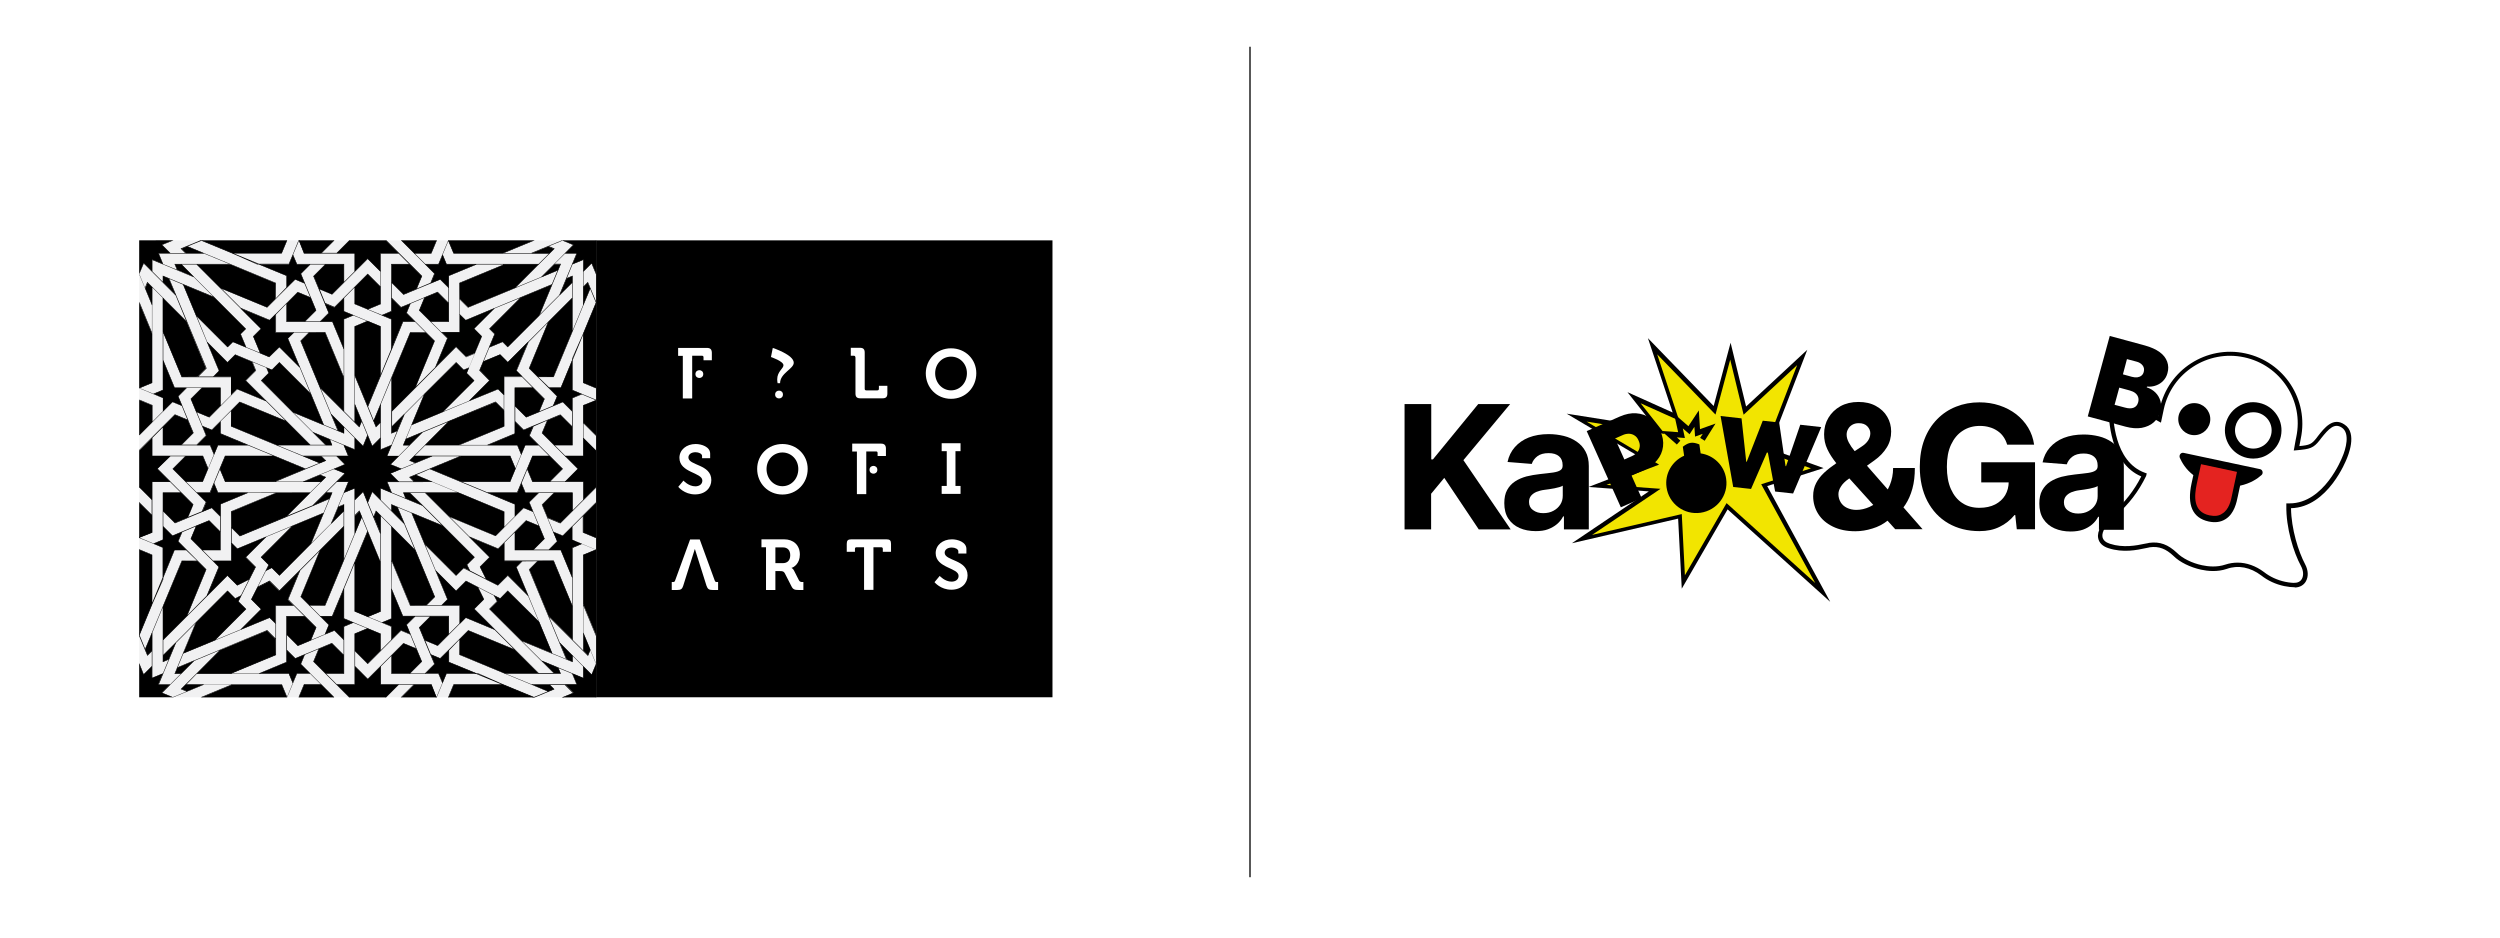 <?xml version="1.0" encoding="utf-8"?>
<!-- Generator: Adobe Illustrator 27.0.1, SVG Export Plug-In . SVG Version: 6.00 Build 0)  -->
<svg version="1.1" id="Laag_1" xmlns="http://www.w3.org/2000/svg" xmlns:xlink="http://www.w3.org/1999/xlink" x="0px" y="0px"
	 viewBox="0 0 1920 720" style="enable-background:new 0 0 1920 720;" xml:space="preserve">
<style type="text/css">
	.st0{fill:#FFFFFF;}
	.st1{fill:none;}
	.st2{fill:#F2E500;}
	.st3{fill-rule:evenodd;clip-rule:evenodd;}
	.st4{fill:#E42320;}
	.st5{fill:#F1F1F2;}
	.st6{fill:#000100;}
	.st7{fill:none;stroke:#000000;stroke-miterlimit:10;}
</style>
<rect class="st0" width="1920" height="720"/>
<g>
	<path d="M1078.7,406.6v-96.3h20.5v42.5h1.3l34.8-42.5h24.5l-35.9,43.1l36.3,53.2h-24.5l-26.5-39.6l-10.1,12.2v27.4H1078.7z"/>
	<path d="M1179.4,407.9c-4.6,0-8.8-0.8-12.4-2.4c-3.6-1.6-6.5-4-8.6-7.2c-2.1-3.2-3.1-7.2-3.1-11.9c0-4,0.7-7.4,2.2-10.1
		c1.5-2.7,3.5-4.9,6.1-6.6c2.6-1.7,5.5-2.9,8.7-3.8c3.3-0.8,6.7-1.4,10.3-1.8c4.2-0.4,7.6-0.9,10.2-1.2c2.6-0.4,4.5-1,5.6-1.8
		c1.2-0.8,1.7-1.9,1.7-3.5v-0.3c0-3-0.9-5.3-2.8-6.9c-1.9-1.6-4.5-2.4-8-2.4c-3.6,0-6.5,0.8-8.6,2.4c-2.1,1.6-3.6,3.6-4.3,5.9
		l-18.6-1.5c0.9-4.4,2.8-8.2,5.6-11.4c2.8-3.2,6.4-5.7,10.7-7.4c4.4-1.7,9.5-2.6,15.3-2.6c4,0,7.9,0.5,11.6,1.4
		c3.7,0.9,7,2.4,9.9,4.4c2.9,2,5.2,4.5,6.8,7.6c1.7,3.1,2.5,6.8,2.5,11.1v48.7h-19.1v-10h-0.6c-1.2,2.3-2.7,4.2-4.7,5.9
		c-2,1.7-4.3,3-7,4C1186.2,407.5,1183,407.9,1179.4,407.9z M1185.2,394.1c3,0,5.6-0.6,7.8-1.8c2.3-1.2,4-2.8,5.3-4.8
		c1.3-2,1.9-4.3,1.9-6.8v-7.7c-0.6,0.4-1.5,0.8-2.6,1.1c-1.1,0.3-2.3,0.6-3.7,0.9c-1.4,0.3-2.7,0.5-4.1,0.7
		c-1.4,0.2-2.6,0.4-3.7,0.5c-2.4,0.3-4.4,0.9-6.2,1.6c-1.8,0.8-3.1,1.8-4.1,3c-1,1.3-1.5,2.8-1.5,4.7c0,2.7,1,4.8,3,6.2
		C1179.6,393.4,1182.1,394.1,1185.2,394.1z"/>
	<path d="M1424.9,408c-6.7,0-12.4-1.2-17.3-3.6c-4.9-2.4-8.6-5.6-11.2-9.7c-2.6-4.1-3.9-8.7-3.9-13.7c0-3.8,0.8-7.1,2.3-10
		c1.5-2.9,3.6-5.6,6.3-8.1c2.7-2.5,5.9-4.9,9.5-7.4l18.8-12.3c2.4-1.5,4.2-3.2,5.3-4.9c1.1-1.7,1.7-3.6,1.7-5.6
		c0-1.9-0.8-3.7-2.3-5.3c-1.5-1.6-3.7-2.4-6.6-2.4c-1.9,0-3.5,0.4-4.9,1.2c-1.4,0.8-2.5,1.9-3.2,3.2c-0.8,1.3-1.2,2.8-1.2,4.4
		c0,2,0.6,4,1.7,6.1c1.1,2.1,2.6,4.3,4.5,6.6c1.9,2.3,4,4.8,6.2,7.5l45.9,52.4h-21l-38.3-42.4c-2.5-2.9-5-5.8-7.5-9s-4.6-6.4-6.3-10
		c-1.7-3.5-2.5-7.4-2.5-11.5c0-4.7,1.1-8.9,3.3-12.6c2.2-3.7,5.3-6.7,9.2-8.9c4-2.2,8.6-3.3,13.9-3.3c5.2,0,9.6,1,13.4,3.1
		c3.8,2.1,6.7,4.8,8.7,8.3c2,3.4,3,7.2,3,11.3c0,4.5-1.1,8.7-3.4,12.3c-2.3,3.7-5.4,7-9.5,9.9l-19.8,14.2c-2.7,1.9-4.7,3.9-5.9,5.9
		c-1.3,2-1.9,4-1.9,5.8c0,2.3,0.6,4.3,1.7,6.2c1.1,1.8,2.7,3.3,4.8,4.3c2.1,1,4.5,1.6,7.3,1.6c3.4,0,6.8-0.8,10.1-2.3
		c3.3-1.5,6.3-3.8,9.1-6.6c2.7-2.9,4.9-6.3,6.5-10.2c1.6-4,2.5-8.3,2.5-13.1h16.7c0,5.9-0.6,11.2-1.9,15.9s-3.1,8.8-5.4,12.3
		c-2.3,3.5-4.9,6.4-7.9,8.6c-0.9,0.6-1.9,1.2-2.7,1.7c-0.9,0.5-1.8,1.1-2.7,1.7c-3.6,2.9-7.6,5-12,6.3
		C1433.6,407.3,1429.2,408,1424.9,408z"/>
	<path d="M1520.2,407.9c-9,0-17-2-23.9-6s-12.2-9.7-16.1-17.1c-3.8-7.4-5.8-16.2-5.8-26.3c0-7.8,1.2-14.8,3.5-20.9
		c2.3-6.1,5.6-11.3,9.8-15.6c4.2-4.3,9-7.5,14.6-9.7c5.5-2.2,11.5-3.3,17.9-3.3c5.5,0,10.6,0.8,15.4,2.4c4.8,1.6,9,3.8,12.8,6.7
		c3.7,2.9,6.8,6.3,9.2,10.3c2.4,4,3.9,8.3,4.6,13.1h-20.7c-0.7-2.3-1.6-4.3-2.9-6.1c-1.2-1.8-2.8-3.3-4.6-4.5
		c-1.8-1.2-3.8-2.2-6.1-2.8c-2.3-0.7-4.7-1-7.4-1c-4.9,0-9.3,1.2-13.1,3.7c-3.8,2.4-6.8,6-9,10.7c-2.2,4.7-3.2,10.3-3.2,17
		c0,6.7,1,12.4,3.1,17.1c2.1,4.7,5,8.3,8.7,10.7c3.7,2.5,8.2,3.7,13.2,3.7c4.7,0,8.8-0.9,12.1-2.6c3.3-1.7,5.9-4.1,7.7-7.1
		c1.8-3.1,2.7-6.6,2.7-10.6l3.9,0.8h-25V355h41.3v51.5h-14l-1.2-11h-0.5c-3.2,3.9-7.1,7-11.5,9.1
		C1531.3,406.8,1526.2,407.9,1520.2,407.9z"/>
	<path d="M1590.3,408.2c-4.6,0-8.8-0.8-12.4-2.4c-3.6-1.6-6.5-4-8.6-7.2c-2.1-3.2-3.1-7.2-3.1-11.9c0-4,0.7-7.4,2.2-10.1
		s3.5-4.9,6.1-6.6s5.5-2.9,8.7-3.8c3.3-0.8,6.7-1.4,10.3-1.8c4.2-0.4,7.6-0.9,10.2-1.2c2.6-0.4,4.5-1,5.6-1.8
		c1.2-0.8,1.7-1.9,1.7-3.5v-0.3c0-3-0.9-5.3-2.8-6.9c-1.9-1.6-4.5-2.4-8-2.4c-3.6,0-6.5,0.8-8.6,2.4c-2.1,1.6-3.6,3.6-4.3,5.9
		l-18.6-1.5c0.9-4.4,2.8-8.2,5.6-11.4s6.4-5.7,10.7-7.4c4.4-1.7,9.5-2.6,15.3-2.6c4,0,7.9,0.5,11.6,1.4c3.7,0.9,7,2.4,9.9,4.4
		c2.9,2,5.2,4.5,6.8,7.6c1.7,3.1,2.5,6.8,2.5,11.1v48.7H1612v-10h-0.6c-1.2,2.3-2.7,4.2-4.7,5.9c-2,1.7-4.3,3-7,4
		C1597,407.7,1593.8,408.2,1590.3,408.2z M1596,394.4c3,0,5.6-0.6,7.8-1.8c2.3-1.2,4-2.8,5.3-4.8c1.3-2,1.9-4.3,1.9-6.8v-7.7
		c-0.6,0.4-1.5,0.8-2.6,1.1c-1.1,0.3-2.3,0.6-3.7,0.9c-1.4,0.3-2.7,0.5-4.1,0.7c-1.4,0.2-2.6,0.4-3.7,0.5c-2.4,0.3-4.4,0.9-6.2,1.6
		c-1.8,0.8-3.1,1.8-4.1,3c-1,1.3-1.5,2.8-1.5,4.7c0,2.7,1,4.8,3,6.2C1590.4,393.7,1592.9,394.4,1596,394.4z"/>
	<polygon points="1644.7,353.9 1644.7,353.9 1644.7,353.9 	"/>
	<g>
		<g>
			<path d="M1761.9,451c-1.7,0-4.2-0.2-7.7-0.9c-6.5-1.4-12.4-4.1-17.5-8.1c-8.4-6.4-17.9-8.2-26.5-5.1c-7.3,2.5-14.8,1.7-19.8,0.6
				c-8.3-1.8-16.4-5.8-21-10.4c-6-5.7-11.3-7.7-18.3-6.8c-0.2,0.1-0.8,0.2-1.3,0.3c-0.6,0.1-1.3,0.2-2,0.4c-6.5,1.4-17.2,3.7-28.5,0
				c-4.5-1.4-7.2-4.1-7.9-7.7c-1.1-5.4,3-12.2,11.6-19.7c8.9-7.8,16-16.9,21.5-27.7c-24.3-10.2-25.1-45-25-52
				c0.3-6.6,2-22.1,12.7-23.7c10.5-1.7,12.9,8.6,14.8,16.2l0.5,2.2c1.5,5.6,2.6,7,9.9,11.1l1.3-6c6.4-29.7,35.9-48.7,65.7-42.3
				c29.9,6.4,48.9,35.7,42.6,65.4c0,0-0.5,2.3-1.1,5.8c8-0.7,9.5-1.6,13.1-6.1l1.2-1.6c4.9-6.3,11.6-14.8,20.3-8.9
				c10.4,6.6,2.5,24.7,1.6,26.8c-0.1,0.2-14.2,36.8-42.6,37.5c0.2,16,5.7,33.4,10.8,43c2.5,4.7,2.7,9.5,0.6,13.2
				c-1.6,2.9-4.7,4.6-8.2,4.7C1762.4,451,1762.1,451,1761.9,451z M1718.5,432.1c6.9,0,13.9,2.5,20.2,7.2c4.7,3.7,10.2,6.2,16.2,7.5
				c3.9,0.8,6.4,0.9,7.6,0.8c2.3,0,4.3-1.1,5.3-2.9c1.5-2.7,1.3-6.4-0.7-10.1c-5.6-10.3-11.5-29.2-11.2-46.3l0-1.7l1.7,0
				c0.3,0,0.5,0,0.8,0c26.7,0,40.2-35,40.4-35.4c2.8-6.2,6.2-18.6-0.3-22.8c-5.7-3.8-10.1,1-15.8,8.1l-1.2,1.6
				c-4.8,6.1-7.4,6.8-17.7,7.7l-2.2,0.2l0.4-2.1c0.8-4.9,1.5-8.1,1.5-8.1c6-27.9-11.9-55.4-40-61.4c-28-6-55.7,11.9-61.7,39.8
				l-2.2,10.4l-2-1.1c-9.4-5.2-11.4-6.9-13.5-14.4l-0.4-2.1c-2.2-9.1-4.2-14.9-11-13.8c-8.5,1.3-9.7,16-9.9,20.5
				c-0.1,6.7,0.7,40.9,24.5,49.4l1.4,0.5l-0.5,2c-5.8,11.9-13.3,21.7-23,30.2c-7.5,6.5-11.3,12.6-10.5,16.6c0.5,2.4,2.3,4.1,5.7,5.2
				c10.4,3.4,20.6,1.3,26.7,0c0.7-0.2,1.5-0.3,2.2-0.4c0.5-0.1,0.9-0.2,1.3-0.3c8.2-1.1,14.5,1.3,21.3,7.7
				c4.2,4.2,11.6,7.9,19.3,9.5c4.6,1,11.4,1.7,17.9-0.5C1712.1,432.6,1715.3,432.1,1718.5,432.1z"/>
			<polygon class="st1" points="1648.2,360.9 1648.2,360.9 1648.2,360.9 			"/>
		</g>
		<path d="M1730.5,352.2c-1.5,0-3.1-0.2-4.6-0.5c-11.7-2.5-19.2-14-16.7-25.7c2.5-11.7,14.1-19.2,25.8-16.6
			c5.7,1.2,10.5,4.5,13.7,9.4c3.2,4.9,4.2,10.6,3,16.3c-1.2,5.7-4.6,10.5-9.5,13.6C1738.8,351,1734.7,352.2,1730.5,352.2z
			 M1730.5,316.6c-6.5,0-12.3,4.5-13.7,11c-1.6,7.5,3.2,14.9,10.8,16.6c3.7,0.8,7.4,0.1,10.6-1.9c3.1-2,5.3-5.1,6.1-8.8
			c0.8-3.6,0.1-7.4-1.9-10.5c-2-3.1-5.2-5.3-8.8-6.1l0,0C1732.5,316.7,1731.5,316.6,1730.5,316.6z"/>
		<ellipse cx="1685.2" cy="321.9" rx="12.3" ry="12.3"/>
		<path d="M1735.7,360.3l-58.7-12.5l0,0c-2-0.4-3.7,1.5-2.9,3.8c1.6,3.5,4.4,8.7,10.4,13.3l-1.4,6.4c-3.6,16.6,0.8,26.5,13.1,29.2
			c5,1.1,9.4,0.5,13-1.8c6.8-4.2,8.5-13,9.4-17.3l1.8-8.4c7.9-1.7,13.3-5.3,16.5-8.2C1738.4,363.4,1737.7,360.7,1735.7,360.3z"/>
	</g>
	<g>
		<g>
			<path class="st2" d="M1269.2,266l5.4,16.1l12.6,37.9l-17.8-8l-14.4-6.5l9.7,12.4l10.3,13.1l-44.2-7l-20-3.2l17.4,10.3l42.6,25.2
				l-27.8,10.8l-16,6.2l17.1,1.2l26.8,1.9l-38.5,25.9l-17.3,11.7l20.4-4.7l54.9-12.7l1.9,37.3l0.7,13.1l6.6-11.3l27-46.7l56.6,51
				l16.9,15.2l-10.9-19.9l-34.1-62.3l30-9.6l10.7-3.4l-10.6-3.9l-28.3-10.3l21.4-55.4l6-15.6l-12.3,11.4l-31.8,29.5l-7.5-30.9
				l-3.6-14.7l-3.9,14.7l-8.2,30.8l-35.9-37L1269.2,266L1269.2,266z"/>
			<path d="M1405.6,462.2l-78.8-71l-35.2,60.9l-2.8-53.8l-81.6,18.9l59.1-39.8l-46.3-3.4l47.3-18.3l-64.1-38l68.2,10.8l-21.5-27.3
				l34.7,15.6l-19-57.1l50.5,52.1l13-48.6l11.9,49l47-43.6l-29.2,75.8l41.7,15.1l-43.3,13.8L1405.6,462.2z M1326,386.4l68.1,61.4
				l-41.5-75.9l38.2-12.2l-36.1-13.1l25.5-66.2l-41.1,38.1l-10.3-42.3l-11.3,42.2l-44.8-46.3l16.9,50.9l-29.6-13.3l18.6,23.6
				l-60.1-9.5l55.7,33l-40.4,15.6l41.5,3l-52.6,35.4l68.9-16l2.4,47L1326,386.4z"/>
		</g>
	</g>
	<g>
		<path class="st3" d="M1306.1,348.2c9.9,1.4,18.2,9.2,19.6,19.6c1.8,12.6-7.1,24.2-19.7,26c-12.7,1.8-24.4-7-26.1-19.6
			c-1.5-10.4,4.3-20.1,13.5-24.2l-1-6.9c4.8-3.7,7.6-3.8,12.7-1.8L1306.1,348.2L1306.1,348.2z"/>
		<polygon class="st3" points="1287.8,341.4 1276.1,331 1288.8,331.9 1285.7,317.8 1296.7,327.3 1304.7,315.2 1305.6,329.6 
			1317.5,325.3 1309.2,338.5 1305.7,336.3 1307.7,333.2 1301.8,335.3 1301.3,327.8 1297.6,333.5 1292.4,329 1294,336.4 
			1287.8,335.9 1290.5,338.4 1287.8,341.4 		"/>
	</g>
	<g>
		<path d="M1603.4,319.8l16.9-61.8l26.9,7.3c4.7,1.3,8.5,3,11.4,5.1s4.8,4.6,5.8,7.4c1,2.8,1.1,5.7,0.2,8.8
			c-0.6,2.3-1.7,4.2-3.2,5.8c-1.5,1.6-3.3,2.8-5.5,3.6c-2.1,0.8-4.5,1.1-7,0.9l-0.2,0.6c2.6,0.8,4.9,2.2,6.7,4
			c1.8,1.8,3.1,4,3.8,6.5c0.7,2.5,0.7,5.2-0.1,8.1c-0.9,3.4-2.6,6.1-5.1,8.3c-2.5,2.2-5.6,3.5-9.2,4.2c-3.7,0.6-7.8,0.3-12.3-0.9
			L1603.4,319.8z M1624,310.9l7.9,2.1c2.8,0.8,5.1,0.8,6.8,0.1c1.7-0.7,2.8-2,3.4-4.1c0.4-1.4,0.4-2.8,0-4c-0.4-1.2-1.1-2.2-2.2-3.1
			c-1.1-0.9-2.5-1.5-4.2-2l-8.1-2.2L1624,310.9z M1630.4,287.5l6.9,1.9c1.5,0.4,2.8,0.5,4.1,0.4c1.3-0.2,2.3-0.6,3.2-1.3
			c0.9-0.7,1.5-1.7,1.8-2.9c0.5-1.9,0.2-3.6-0.9-5c-1.1-1.4-2.7-2.4-4.8-2.9l-7.2-1.9L1630.4,287.5z"/>
	</g>
	<g>
		<path d="M1244.8,389.6l-26.2-58.5l25.4-11.2c4.4-1.9,8.6-2.8,12.6-2.5c4,0.3,7.7,1.5,10.9,3.8c3.2,2.3,5.7,5.5,7.6,9.7
			c1.9,4.2,2.6,8.2,2.1,12.1c-0.5,3.9-2,7.4-4.7,10.6c-2.6,3.1-6.2,5.7-10.6,7.7l-15.2,6.7l-5.5-12.3l11.9-5.3
			c1.9-0.8,3.3-1.9,4.4-3.1c1-1.2,1.6-2.6,1.8-4.2c0.2-1.5-0.1-3.1-0.9-4.8c-0.7-1.7-1.7-3-3-3.8c-1.3-0.9-2.7-1.3-4.3-1.4
			c-1.6,0-3.4,0.3-5.2,1.2l-5.6,2.5l20.5,45.8L1244.8,389.6z"/>
	</g>
	<g>
		<path d="M1331.1,374l-9.7-54.5l16.1,1.8l3.6,33.3l0.4,0l12.3-31.5l12.6,1.4l4.9,33.5l0.4,0l10.9-31.8l16.1,1.8l-21.6,51l-13.8-1.5
			l-5.7-30.5l-0.4,0l-12.4,28.5L1331.1,374z"/>
	</g>
	<path class="st4" d="M1706.6,394.5c-2.5,1.8-5.7,2.1-9.7,1.3c-12.9-2.7-11.7-15-9.8-24.1l3.3-15.2l27.6,5.9l-3.8,17.8l0,0
		C1713.5,384,1711.9,391.5,1706.6,394.5z"/>
</g>
<g>
	<rect x="457.4" y="184.6" width="350.9" height="350.9"/>
	<g>
		<path class="st0" d="M656.9,274.4c0-0.8-0.4-1.2-1.2-1.2h-2.3v-6.1h7c2.6,0,3.7,1.1,3.7,3.7v27.8c0,0.8,0.4,1.2,1.2,1.2h8.5
			c0.8,0,1.2-0.4,1.2-1.2v-2.3h6.5v5.9c0,2.6-1.1,3.7-3.7,3.7h-17.1c-2.6,0-3.7-1.1-3.7-3.7V274.4z"/>
		<path class="st0" d="M730.4,267.5c11,0,19.4,8.4,19.4,19.1c0,11-8.3,19.7-19.4,19.7c-11,0-19.4-8.6-19.4-19.7
			C711.1,275.9,719.4,267.5,730.4,267.5z M730.4,299.8c6.8,0,12.2-5.7,12.2-13.2c0-7.2-5.4-12.7-12.2-12.7s-12.2,5.5-12.2,12.7
			C718.2,294.1,723.7,299.8,730.4,299.8z"/>
		<path class="st0" d="M524.9,369.1c0,0,3.9,4.4,9.1,4.4c2.9,0,5.4-1.5,5.4-4.4c0-6.4-17.6-5.9-17.6-17.5c0-6.1,5.3-10.6,12.5-10.6
			c4.4,0,11.1,2.1,11.1,7.4v3.5h-6.2v-1.7c0-1.7-2.5-2.9-5-2.9c-3.2,0-5.5,1.6-5.5,4c0,6.4,17.6,5.1,17.6,17.4c0,6-4.6,11-12.5,11
			c-8.3,0-12.9-5.8-12.9-5.8L524.9,369.1z"/>
		<path class="st0" d="M600.9,341c11,0,19.4,8.4,19.4,19.1c0,11-8.3,19.7-19.4,19.7c-11,0-19.4-8.6-19.4-19.7
			C581.5,349.4,589.9,341,600.9,341z M600.9,373.4c6.8,0,12.2-5.7,12.2-13.2c0-7.2-5.4-12.7-12.2-12.7s-12.2,5.5-12.2,12.7
			C588.7,367.7,594.2,373.4,600.9,373.4z"/>
		<path class="st0" d="M723.2,373.2h3.9v-26.7h-3.9v-6.1h14.5v6.1h-3.9v26.7h3.9v6.1h-14.5V373.2z"/>
		<path class="st0" d="M588.4,420.3h-3.6v-6.1h17.4c7.1,0,12.1,4.4,12.1,11.7c0,7-4.8,9.9-6.4,10.2v0.1c0,0,1.2,0.5,1.9,2l3.8,7.5
			c0.6,1.1,1.5,1.3,2.7,1.3h0.7v6.1h-3.8c-2.9,0-4.2-0.4-5.4-2.9l-5-9.8c-0.8-1.5-1.6-1.8-3.7-1.8h-3.6v14.5h-7.2V420.3z
			 M601.2,432.5c3.6,0,5.7-2.2,5.7-6.1c0-3.8-2.1-6-5.6-6h-5.8v12.1H601.2z"/>
		<path class="st0" d="M663.8,420.3h-6c-0.8,0-1.2,0.4-1.2,1.2v2.3h-6.3v-6.1c0-2.6,0.9-3.5,3.5-3.5h27c2.6,0,3.5,0.9,3.5,3.5v6.1
			h-6.3v-2.3c0-0.8-0.4-1.2-1.2-1.2h-6v32.7h-7.2V420.3z"/>
		<path class="st0" d="M721.7,442.3c0,0,3.9,4.4,9.1,4.4c2.9,0,5.4-1.5,5.4-4.4c0-6.4-17.6-5.9-17.6-17.5c0-6.1,5.3-10.6,12.5-10.6
			c4.4,0,11.1,2.1,11.1,7.4v3.5h-6.2v-1.7c0-1.7-2.5-2.9-5-2.9c-3.2,0-5.5,1.6-5.5,4c0,6.4,17.6,5.1,17.6,17.4c0,6-4.6,11-12.5,11
			c-8.3,0-12.9-5.8-12.9-5.8L721.7,442.3z"/>
		<g>
			<line class="st0" x1="533.6" y1="421.7" x2="524.7" y2="449.9"/>
			<line class="st0" x1="528.8" y1="437.2" x2="532.1" y2="427.5"/>
			<path class="st0" d="M550.6,447c-0.9,0-1.4-0.2-1.7-1.2l-11.5-31.5H530l-11.5,31.5c-0.3,1-0.8,1.2-1.7,1.2h-0.9v6.1h4.3
				c2.7,0,3.7-0.7,4.5-3.2l8.9-28.2h0.1l8.9,28.2c0.9,2.5,1.9,3.2,4.6,3.2h4.3V447H550.6z"/>
		</g>
		<g>
			<path class="st0" d="M593.5,267.2l-1.4,7c0,0,9.6,3.2,9.6,6.3c0,2.6-4.8,4.8-4.8,10.8c0,0.9,0.1,2,0.3,3h1.9
				c0-7.7,10.5-11,10.5-15.7C609.7,272.5,593.5,267.2,593.5,267.2z"/>
			<circle class="st0" cx="598.3" cy="303" r="3"/>
		</g>
		<g>
			<circle class="st0" cx="670.8" cy="360.8" r="3"/>
			<path class="st0" d="M676.6,340.7h-11.4h-10.7v6.1h3.6v32.7h7.2v-15.7v-6.1v-11h7.5c0.8,0,1.2,0.4,1.2,1.2v2.3h6.4v-5.9
				C680.3,341.9,679.2,340.7,676.6,340.7z"/>
		</g>
		<g>
			<circle class="st0" cx="537.1" cy="287.3" r="3"/>
			<path class="st0" d="M542.9,267.2h-11.4h-10.7v6.1h3.6V306h7.2v-15.7v-6.1v-11h7.5c0.8,0,1.2,0.4,1.2,1.2v2.3h6.4v-5.9
				C546.6,268.3,545.5,267.2,542.9,267.2z"/>
		</g>
	</g>
	<g>
		<rect id="background_1_" x="106.9" y="184.6" class="st5" width="350.9" height="350.9">
		</rect>
		<path id="path10563_1_" d="M348.5,525.7l-4.1,9.9h65.7l-23.9-9.9H348.5z"/>
		<path id="path10767_1_" d="M178.6,525.7l-23.9,9.9h65.7l-4.1-9.9H178.6z"/>
		<path id="path10565_1_" d="M457.8,422.1l-9.9,4.1v37.7l9.9,23.9V422.1z"/>
		<path id="path10743-2_1_" d="M414.2,477.9l9.9,23.9l-23.9-9.9L376,467.8l5.9-5.8l-2.5-4.7l4.6,2.4l5.9-5.9L414.2,477.9z"/>
		<path id="path10743_1_" d="M150.6,477.9l-9.9,23.9l23.9-9.9l24.2-24.2l-5.9-5.8l2.3-4.6l-4.6,2.3l-5.8-5.9L150.6,477.9z"/>
		<path id="path10765_1_" d="M106.9,422.1v65.7l9.9-23.9v-37.7L106.9,422.1z"/>
		<path id="path10739-3_1_" d="M326.1,417.8l-9.9-23.9l23.9,9.9l24.2,24.2l-5.8,5.7l2.3,4.7l-4.6-2.3l-5.9,5.9L326.1,417.8z"/>
		<path id="path9041_1_" d="M272.5,431.8l9.9-23.9l9.9,23.9v37.8l-9.9,4.1l-9.9-4.1V431.8z"/>
		<path id="path10739_1_" d="M238.7,417.8l9.9-23.9l-23.9,9.9l-24.2,24.2l5.9,5.9l-2.3,4.6l4.6-2.3l5.9,5.9L238.7,417.8z"/>
		<path id="path9053_1_" d="M354,350.2l-23.9,9.9L354,370h37.8l4.1-9.9l-4.1-9.9H354z"/>
		<path id="path9051_1_" d="M210.7,350.2l23.9,9.9l-23.9,9.9H173l-4.1-9.9l4.1-9.9H210.7z"/>
		<path id="path9043_1_" d="M272.5,288.4l9.9,23.9l9.9-23.9v-37.8l-9.9-4.1l-9.9,4.1V288.4z"/>
		<path id="path10795_1_" d="M224.7,316.5l23.9,9.9l-9.9-23.9l-24.2-24.2l-5.7,5.7l-4.2-1.7l1.7,4.2l-5.7,5.7L224.7,316.5z"/>
		<path id="path10882_1_" d="M457.8,232.4l-9.9,23.9V294l9.9,4.1V232.4z"/>
		<path id="path10866_1_" d="M414.1,242.4l9.9-23.9l-23.9,9.9L376,252.5l4,4l-4.3,10.3l10.3-4.3l4,4L414.1,242.4z"/>
		<path id="path10799_1_" d="M164.6,228.4l-23.9-9.9l9.9,23.9l24.2,24.2l4-4l10.3,4.3l-4.3-10.3l4-4L164.6,228.4z"/>
		<path id="path10817_1_" d="M106.9,232.4v65.7l9.9-4.1v-37.7L106.9,232.4z"/>
		<path id="path10884_1_" d="M344.3,184.6l4.1,9.9h37.7l23.9-9.9H344.3z"/>
		<path id="path10815_1_" d="M154.7,184.6l23.9,9.9h37.7l4.1-9.9H154.7z"/>
		<path id="path10862_1_" d="M326,302.5l-9.9,23.9l23.9-9.9l24.2-24.2l-5.7-5.7l1.7-4.2l-4.2,1.7l-5.7-5.7L326,302.5z"/>
		<path id="path9071_1_" d="M300.7,290.1l0,25.9l18.3-18.3l14.8-35.8l-6.6-6.5l-12.1-0.1L300.7,290.1z"/>
		<path id="path9075_1_" d="M219.9,323.5l18.3,18.3l-25.9,0l-34.9-14.4l0.1-12.1l6.5-6.6L219.9,323.5z"/>
		<path id="path9077_1_" d="M352.4,378.4l-25.9,0l18.3,18.3l35.8,14.9l6.5-6.5l0.1-12.1L352.4,378.4z"/>
		<path id="path9081_1_" d="M212.4,378.4l25.9,0L220,396.7l-35.8,14.9l-6.5-6.5l-0.1-12.2L212.4,378.4z"/>
		<path id="path9083_1_" d="M344.8,323.5l-18.3,18.3l25.9,0l34.9-14.4l-0.1-12.1l-6.5-6.5L344.8,323.5z"/>
		<path id="path9087_1_" d="M264.1,290.1l0,25.9l-18.3-18.3L231,261.8l6.5-6.5l12.1-0.1L264.1,290.1z"/>
		<path id="path9524_1_" d="M300.7,430.2l0-25.9l18.3,18.3l14.8,35.8l-6.5,6.5l-12.1,0.1L300.7,430.2z"/>
		<path id="path10513_1_" d="M264.1,430.1l0-25.9l-18.3,18.3L231,458.3l6.5,6.5l12.1,0.1L264.1,430.1z"/>
		<path id="path9524-7_1_" d="M439.6,465.5l0,25.9l-18.3-18.3l-14.8-35.8l6.5-6.5l12.1-0.1L439.6,465.5z"/>
		<path id="path10561_1_" d="M387.8,517.3l25.9,0L395.4,499l-35.8-14.8l-6.5,6.5l-0.1,12.1L387.8,517.3z"/>
		<path id="path10761_1_" d="M176.9,517.4l-25.9,0l18.3-18.3l35.8-14.8l6.5,6.5l0.1,12.1L176.9,517.4z"/>
		<path id="path10763_1_" d="M125.2,465.6l0,25.9l18.3-18.3l14.8-35.8l-6.5-6.5l-12.1-0.1L125.2,465.6z"/>
		<path id="path10811_1_" d="M125.1,254.7l0-25.9l18.3,18.3l14.8,35.8l-6.5,6.5l-12.1,0.1L125.1,254.7z"/>
		<path id="path10813_1_" d="M176.9,203l-25.9,0l18.3,18.3l35.8,14.8l6.5-6.5l0.1-12.1L176.9,203z"/>
		<path id="path10878_1_" d="M387.8,202.9l25.9,0l-18.3,18.3L359.6,236l-6.5-6.5l-0.1-12.1L387.8,202.9z"/>
		<path id="path10880_1_" d="M439.5,254.7l0-25.9l-18.3,18.3l-14.8,35.8l6.5,6.5l12.1,0.1L439.5,254.7z"/>
		<path id="path4635-1_1_" d="M308.2,184.6l9.9,9.9h13.1l4.1-9.9H308.2z"/>
		<path id="path8608_1_" d="M229.5,184.6l4.1,9.9h13.1l9.9-9.9H229.5z"/>
		<path id="path8610_1_" d="M282.4,210.5l-9.9,9.9v13.1l9.9,4.1l9.9-4.1v-13.1L282.4,210.5z"/>
		<path id="path8620_1_" d="M264.1,202.9h-14l-9.2,9.2l4.1,9.9l9.9,4.1l9.2-9.2V202.9z"/>
		<path id="path8626_1_" d="M300.7,202.9h14l9.2,9.2l-4.1,9.9l-9.9,4.1l-9.2-9.2L300.7,202.9z"/>
		<path id="path8762_1_" d="M282.4,509.7l-9.9-9.9v-13.1l9.9-4.1l9.9,4.1v13.1L282.4,509.7z"/>
		<path id="path8764_1_" d="M300.7,517.3v-14l9.2-9.2l9.9,4.1l4.1,9.9l-9.2,9.2H300.7z"/>
		<path id="path8766_1_" d="M264.1,517.3v-14l-9.2-9.2l-9.9,4.1l-4.1,9.9l9.2,9.2H264.1z"/>
		<path id="path8768_1_" d="M233.6,525.7l-4.1,9.9h27.1l-9.9-9.9H233.6z"/>
		<path id="path8770_1_" d="M318.1,525.7l-9.9,9.9h27.1l-4.1-9.9H318.1z"/>
		<path id="path8876_1_" d="M432,360.1l-9.9,9.9H409l-4.1-9.9l4.1-9.9h13.1L432,360.1z"/>
		<path id="path8878_1_" d="M439.6,341.8h-14l-9.2-9.2l4.1-9.9l9.9-4.1l9.2,9.2V341.8z"/>
		<path id="path8880_1_" d="M439.6,378.4h-14l-9.2,9.2l4.1,9.9l9.9,4.1l9.2-9.2V378.4z"/>
		<path id="path8882_1_" d="M457.8,386l-9.9,9.9v13.1l9.9,4.1V386z"/>
		<path id="path8884_1_" d="M457.8,307.2l-9.9,4.1v13.1l9.9,9.9V307.2z"/>
		<path id="path8922_1_" d="M132.7,360.1l9.9,9.9h13.1l4.1-9.9l-4.1-9.9h-13.1L132.7,360.1z"/>
		<path id="path8924_1_" d="M125.2,341.8h14l9.2-9.2l-4.1-9.9l-9.9-4.1l-9.2,9.2V341.8z"/>
		<path id="path8926_1_" d="M125.2,378.4h14l9.2,9.2l-4.1,9.9l-9.9,4.1l-9.2-9.2V378.4z"/>
		<path id="path8928_1_" d="M106.9,386V413l9.9-4.1v-13.1L106.9,386z"/>
		<path id="path8930_1_" d="M106.9,307.2v27.1l9.9-9.9v-13.1L106.9,307.2z"/>
		<path id="path8401_1_" d="M272.5,511.7v14h-14l9.9,9.9h28l9.9-9.9l-14,0v-14l-9.9,9.9L272.5,511.7z"/>
		<path id="path9439_1_" d="M344.7,473.3v14l-8.6,8.6l-9.9-4.1l-4.1-9.9l8.6-8.6H344.7z"/>
		<path id="path9909_1_" d="M220.1,473.3v14l8.6,8.6l9.9-4.1l4.1-9.9l-8.6-8.6H220.1z"/>
		<path id="path10251_1_" d="M395.5,422.4h14l8.6-8.6l-4.1-9.9l-9.9-4.1l-8.6,8.6V422.4z"/>
		<path id="path10106_1_" d="M169.2,422.4h-14l-8.6-8.6l4.1-9.9l9.9-4.1l8.6,8.6V422.4z"/>
		<path id="path8874_1_" d="M447.9,336.2l0,14h-14l9.9,9.9L434,370h14v14l9.9-9.9v-28L447.9,336.2z"/>
		<path id="path8920_1_" d="M116.8,336.2l-9.9,9.9v28l9.9,9.9v-14h14l-9.9-9.9l9.9-9.9h-14L116.8,336.2z"/>
		<path id="path10231_1_" d="M395.5,297.8h14l8.6,8.6l-4.1,9.9l-9.9,4.1l-8.6-8.6V297.8z"/>
		<path id="path10126_1_" d="M169.2,297.8h-14l-8.6,8.6l4.1,9.9l9.9,4.1l8.6-8.6V297.8z"/>
		<path id="path10195_1_" d="M344.7,247v-14l-8.6-8.6l-9.9,4.1l-4.1,9.9l8.6,8.6H344.7z"/>
		<path id="path10175_1_" d="M220.1,247v-14l8.6-8.6l9.9,4.1l4.1,9.9L234,247H220.1z"/>
		<path id="path8206_1_" d="M268.4,184.6l-9.9,9.9h14v14l9.9-9.9l9.9,9.9v-14l14,0l-9.9-9.9H268.4z"/>
		<path id="path8373_1_" d="M106.9,509.7v25.8h25.8l-8.4-3.5l6.4-6.4h-9.1l3.5-8.4l-8.4,3.5v-9.1l-6.4,6.4L106.9,509.7z"/>
		<path id="path8235_1_" d="M432,184.6l8.4,3.5l-6.4,6.4h9.1l-3.5,8.4l8.4-3.5v9.1l6.4-6.4l3.5,8.4v-25.9H432z"/>
		<path id="path8243_1_" d="M106.9,184.6v25.8l3.5-8.4l6.4,6.4l0-9.1l8.4,3.5l-3.5-8.4h9.1l-6.4-6.4l8.4-3.5L106.9,184.6z"/>
		<path id="path8365_1_" d="M457.8,509.7l-3.5,8.4l-6.4-6.4v9.1l-8.4-3.5l3.5,8.4H434l6.4,6.4l-8.4,3.5h25.9V509.7z"/>
		<path id="path8227_1_" d="M264.1,378.4l8.4-3.5l0,9.1l6.4-6.4l3.5,8.4l3.5-8.4l6.4,6.4v-9.1l8.4,3.5l-3.5-8.4h9.1l-6.4-6.4
			l8.4-3.5l-8.4-3.5l6.4-6.4h-9.1l3.5-8.4l-8.4,3.5v-9.1l-6.4,6.4l-3.5-8.4l-3.5,8.4l-6.4-6.4v9.1l-8.4-3.5l3.5,8.4h-9.1l6.4,6.4
			l-8.4,3.5l8.4,3.5l-6.4,6.4l9.1,0L264.1,378.4z"/>
		<path id="path10082_1_" d="M164.4,349.2l3-7.3h23.1l-21.2-8.8v-9.4l-6.6,6.6l-7.3-3l3,7.3l-7.3,7.3h10.3L164.4,349.2z"/>
		<path id="path10118_1_" d="M164.4,371.1l3,7.3h23.1l-21.2,8.8v9.4l-6.6-6.6l-7.3,3l3-7.3l-7.3-7.3h10.3L164.4,371.1z"/>
		<path id="path10132_1_" d="M143.3,297.8H134l-8.8-21.3v23.1l-7.3,3l7.3,3.1V316l7.3-7.3l7.3,3l-3-7.3L143.3,297.8z"/>
		<path id="path10134_1_" d="M143.3,422.4H134l-8.8,21.3v-23.1l-7.3-3l7.3-3.1v-10.3l7.3,7.3l7.3-3l-3,7.3L143.3,422.4z"/>
		<path id="path9686_1_" d="M271.4,478.1l-7.3-3V452l-8.8,21.2h-9.4l6.6,6.6l-3,7.3l7.3-3l7.3,7.3v-10.3L271.4,478.1z"/>
		<path id="path9684_1_" d="M293.3,478.1l7.3-3V452l8.8,21.2h9.4l-6.6,6.6l3,7.3l-7.3-3l-7.3,7.3v-10.3L293.3,478.1z"/>
		<path id="path9936_1_" d="M220.1,499.2v9.3l-21.3,8.8h23.1l3,7.3l3.1-7.3h10.3L231,510l3-7.3l-7.3,3L220.1,499.2z"/>
		<path id="path9938_1_" d="M344.7,499.2v9.3l21.3,8.8h-23.1l-3,7.3l-3.1-7.3h-10.3l7.3-7.3l-3-7.3l7.3,3L344.7,499.2z"/>
		<path id="path10151_1_" d="M293.3,242.1l7.3,3v23.1l8.8-21.2h9.4l-6.6-6.6l3-7.3l-7.3,3l-7.3-7.3v10.3L293.3,242.1z"/>
		<path id="path10187_1_" d="M271.4,242.1l-7.3,3v23.1l-8.8-21.2h-9.4l6.6-6.6l-3-7.3l7.3,3l7.3-7.3v10.3L271.4,242.1z"/>
		<path id="path10201_1_" d="M344.7,221.1v-9.3l21.3-8.8h-23.1l-3-7.3l-3.1,7.3l-10.3,0l7.3,7.3l-3,7.3l7.3-3L344.7,221.1z"/>
		<path id="path10203_1_" d="M220.1,221.1v-9.3l-21.3-8.8h23.1l3-7.3l3.1,7.3l10.3,0l-7.3,7.3l3,7.3l-7.3-3L220.1,221.1z"/>
		<path id="path10207_1_" d="M400.4,371.1l-3,7.3h-23.1l21.2,8.8v9.4l6.6-6.6l7.3,3l-3-7.3l7.3-7.3h-10.3L400.4,371.1z"/>
		<path id="path10243_1_" d="M400.4,349.2l-3-7.3h-23.1l21.2-8.8v-9.4l6.6,6.6l7.3-3l-3,7.3l7.3,7.3h-10.3L400.4,349.2z"/>
		<path id="path10257_1_" d="M421.4,422.4h9.3l8.8,21.3v-23.1l7.3-3l-7.3-3.1v-10.3l-7.3,7.3l-7.3-3l3,7.3L421.4,422.4z"/>
		<path id="path10259_1_" d="M421.4,297.8h9.3l8.8-21.3v23.1l7.3,3l-7.3,3.1V316l-7.3-7.3l-7.3,3l3-7.3L421.4,297.8z"/>
		<path id="path10325_1_" d="M272.5,310.4l0,14l3.5,3.5l1.9-4.5L272.5,310.4z"/>
		<path id="path10327_1_" d="M292.3,310.4l-5.4,12.9l1.9,4.5l3.5-3.5L292.3,310.4z"/>
		<path id="path10333_1_" d="M310.5,318l-9.9,9.9v4.9l4.5-1.9L310.5,318z"/>
		<path id="path10335_1_" d="M324.5,331.9l-12.9,5.4l-1.9,4.5l4.9,0L324.5,331.9z"/>
		<path id="path10337_1_" d="M332.1,350.2l-14,0l-3.5,3.5l4.5,1.9L332.1,350.2z"/>
		<path id="path10339_1_" d="M332.1,370l-12.9-5.4l-4.5,1.9l3.5,3.5L332.1,370z"/>
		<path id="path10341_1_" d="M324.5,388.3l-9.9-9.9h-4.9l1.9,4.5L324.5,388.3z"/>
		<path id="path10343_1_" d="M310.6,402.3l-5.4-12.9l-4.5-1.9l0,4.9L310.6,402.3z"/>
		<path id="path10345_1_" d="M292.4,409.9l0-14l-3.5-3.5L287,397L292.4,409.9z"/>
		<path id="path10347_1_" d="M272.6,409.9l5.4-12.9l-1.9-4.5l-3.5,3.5L272.6,409.9z"/>
		<path id="path10349_1_" d="M254.3,402.3l9.9-9.9v-4.9l-4.5,1.9L254.3,402.3z"/>
		<path id="path10351_1_" d="M240.3,388.3l12.9-5.4l1.9-4.5l-4.9,0L240.3,388.3z"/>
		<path id="path10353_1_" d="M232.7,370.1l14,0l3.5-3.5l-4.5-1.9L232.7,370.1z"/>
		<path id="path10355_1_" d="M232.7,350.3l12.9,5.4l4.5-1.9l-3.5-3.5L232.7,350.3z"/>
		<path id="path10357_1_" d="M240.3,332l9.9,9.9h4.9l-1.9-4.5L240.3,332z"/>
		<path id="path10359_1_" d="M254.3,318l5.4,12.9l4.5,1.9l0-4.9L254.3,318z"/>
		<path id="path10325-5_1_" d="M448,485.8l0,14l3.5,3.5l1.9-4.5L448,485.8z"/>
		<path id="path10355-5_1_" d="M408.2,525.7l12.9,5.4l4.5-1.9l-3.5-3.5L408.2,525.7z"/>
		<path id="path10357-9_1_" d="M415.8,507.4l9.9,9.9h4.9l-1.9-4.5L415.8,507.4z"/>
		<path id="path10359-1_1_" d="M429.8,493.5l5.4,12.9l4.5,1.9l0-4.9L429.8,493.5z"/>
		<path id="path10662_1_" d="M339.1,464.9l4.6-4.6l-9.2-22.3l15.8,15.8l7.6-7.6l9.1,4.7l4.7,9.5l-7.4,7.4l15.8,15.8l-22.3-9.2
			l-4.6,4.6v-14H339.1z"/>
		<path id="path10669_1_" d="M401.1,430.8l-4.5,4.7l9.2,22.2L390,441.9l-7.6,7.6l-9-4.5l-4.8-9.6l7.4-7.4l-15.7-15.7l22.3,9.2
			l4.6-4.6v14H401.1z"/>
		<path id="path10749_1_" d="M177.6,416.8l4.6,4.6l22.3-9.2l-15.8,15.8l7.5,7.5l-4.7,9.3l-9.3,4.7l-7.5-7.5L159,457.7l9.2-22.3
			l-4.6-4.6h14V416.8z"/>
		<path id="path10751_1_" d="M211.7,478.9l-4.7-4.5l-22.2,9.2l15.7-15.7l-7.5-7.5l4.7-9.3l9.3-4.7l7.5,7.5l15.7-15.7l-9.2,22.3
			l4.6,4.6h-14V478.9z"/>
		<path id="path10779_1_" d="M156.7,525.6l-14,0l-3.5,3.5l4.5,1.9L156.7,525.6z"/>
		<path id="path10785_1_" d="M116.8,485.8l-5.4,12.9l1.9,4.5l3.5-3.5L116.8,485.8z"/>
		<path id="path10787_1_" d="M135.1,493.4l-9.9,9.9v4.9l4.5-1.9L135.1,493.4z"/>
		<path id="path10789_1_" d="M149.1,507.4l-12.9,5.4l-1.9,4.5l4.9,0L149.1,507.4z"/>
		<path id="path10805_1_" d="M225.7,255.4l-4.6,4.6l9.2,22.3l-15.8-15.8l-7.9,7.6l-6.7-2.8l-5.4-12.9l5.9-5.9l-15.8-15.8l22.3,9.2
			l4.6-4.6v14H225.7z"/>
		<path id="path10807_1_" d="M163.7,289.5l4.5-4.7l-9.2-22.2l15.7,15.7l5.9-5.9l12.9,5.4l2.8,6.8l-7.7,7.7l15.7,15.7l-22.3-9.2
			l-4.6,4.6v-14H163.7z"/>
		<path id="path10821_1_" d="M116.9,234.5l0-14l-3.5-3.5l-1.9,4.5L116.9,234.5z"/>
		<path id="path10827_1_" d="M156.7,194.6l-12.9-5.4l-4.5,1.9l3.5,3.5L156.7,194.6z"/>
		<path id="path10829_1_" d="M149.1,212.8l-9.9-9.9h-4.9l1.9,4.5L149.1,212.8z"/>
		<path id="path10831_1_" d="M135.1,226.8l-5.4-12.9l-4.5-1.9l0,4.9L135.1,226.8z"/>
		<path id="path10872_1_" class="st6" d="M387.1,303.4l-4.6-4.6l-22.3,9.2l15.8-15.8l-7.6-7.9l2.8-6.7l12.9-5.4l5.9,5.9l15.8-15.8
			l-9.2,22.3l4.6,4.6h-14V303.4z"/>
		<path id="path10874_1_" class="st6" d="M353,241.4l4.7,4.5l22.2-9.2l-15.7,15.7l5.9,5.9l-5.4,12.9l-6.8,2.8l-7.7-7.7l-15.7,15.7
			l9.2-22.3l-4.6-4.6h14V241.4z"/>
		<path id="path10888_1_" d="M408,194.7l14,0l3.5-3.5l-4.5-1.9L408,194.7z"/>
		<path id="path10894_1_" d="M447.9,234.4l5.4-12.9l-1.9-4.5l-3.5,3.5L447.9,234.4z"/>
		<path id="path10896_1_" d="M429.7,226.8l9.9-9.9V212l-4.5,1.9L429.7,226.8z"/>
		<path id="path10898_1_" d="M415.7,212.9l12.9-5.4l1.9-4.5l-4.9,0L415.7,212.9z"/>
		<path id="edges_1_" d="M132.3,184.6L132.3,184.6l-8.2,3.4l6.3,6.3h-8.9l3.4,8.2l-8.2-3.4l0,8.9l-6.3-6.3l-3.4,8.2v1l9.7,23.5v20.9
			l-9.5-23.1l-0.2-0.4v1l9.7,23.5v37.5l-9.7,4v0.4l18.1,7.5v10.1l-8,8v-12.7l-9.6-4l0,0l-0.5-0.2v0.4l9.7,4v12.8l-9.7,9.7l0,0v0.5
			l0,0l9.7-9.7v0l8.7-8.7v0l7.1-7.1l7.1,2.9l2.5,6.1l1.8,4.4l-9.6-4l-9,9v0l-0.6,0.6l-17.9,17.9v0.5l9.7-9.7v13.7l13.7,0l-9.7,9.7
			l9.7,9.7l-13.7,0v13.7l-9.7-9.7l0,0v0.5l0,0l9.7,9.7l0,11.4l-9.7-9.7l0,0v0.5l0,0l9.7,9.7v12.9l-9.7,3.8v0.7l11,4.5l0,0l7.1,3
			v22.9l-8,19.4v-36.9l-10.1-4.2v0.4l0,0l9.7,4v37.6l-9.7,23.5l0,0v1l6.4,15.4l3.4-3.4v11.3l-6.2,6.2l-3.5-8.6v1l0,0l3.4,8.2
			l6.3-6.3v8.9l8.2-3.4l-3.4,8.2l8.9,0l-6.3,6.3l8.2,3.4h1l23.5-9.7h20.9l-23,9.5l-0.4,0.2h1l23.5-9.7h37.5l4,9.7h0.4l7.5-18.1h10.1
			l8,8h-12.7l-4,9.6l0,0l-0.2,0.5h0.4l4-9.7h12.8l9.7,9.7l0,0h0.5l0,0l-9.7-9.7h0l-8.7-8.7h0l-7.1-7.1l2.9-7.1l4.5-1.9l6-2.5l-4,9.6
			l9,9h0l0.6,0.6l17.9,17.9h0.5l-9.7-9.7h13.7l0-13.7l9.7,9.7l9.7-9.7l0,13.7h13.7l-9.7,9.7h0.5l9.7-9.7l11.3,0l-9.7,9.7l0,0h0.5
			l0,0l9.7-9.7h12.9l3.8,9.7h0.7l4.5-10.9l0,0l3-7.1h22.9l19.4,8h-36.9l-4.2,10.1h0.4l4-9.7h37.6l23.4,9.7h1l10.9-4.5l4.4-1.8
			l-3.4-3.4h11.3l6.2,6.2l-8.5,3.5h1l8.2-3.4l-6.3-6.3h8.9l-3.4-8.2l8.2,3.4l0-8.9l6.3,6.3l3.4-8.2v-1l-9.7-23.5v-20.9l9.5,23l0,0.1
			l0.2,0.4v-1l-9.7-23.5v-37.5l9.7-4v-0.4l-18.1-7.5v-10.1l8-8V409l9.6,4l0,0l0.5,0.2v-0.4l-9.7-4v-12.8l9.7-9.7l0,0v-0.5l0,0
			l-9.7,9.7v0l-8.7,8.7v0l-7.1,7.1l-7.1-2.9l-2.2-5.2l-2.2-5.2l9.6,4l9-9v0l0.6-0.6l17.9-17.9v-0.5l-9.7,9.7v-13.7l-13.7,0l9.7-9.7
			l-9.7-9.7l13.7,0v-13.7l9.7,9.7l0,0v-0.5l0,0l-9.7-9.7l0-11.3l9.7,9.7l0,0V334l0,0l-9.7-9.7v-12.9l9.7-3.8V307l-10.9-4.5l0,0
			l-7.1-3v-22.9l8-19.4v36.9l10.1,4.2v-0.4l0,0l-9.7-4v-37.6l9.7-23.5l0,0v-1l-6.4-15.3l-3.4,3.4v-11.3l6.2-6.2l3.5,8.5v-1l-3.4-8.2
			l-6.3,6.3v-8.9l-8.2,3.4l3.4-8.2l-8.9,0l6.3-6.3l-8.2-3.4h-1l-23.5,9.7h-20.9l23-9.5l0.1,0l0.4-0.2h-1l-23.5,9.7h-37.5l-4-9.7
			h-0.4l-7.5,18.1h-10.1l-8-8h12.7l4-9.6l0,0l0.2-0.5h-0.4l-4,9.7h-12.8l-9.7-9.7l0,0H308l0,0l9.7,9.7h0l8.7,8.7h0l7.1,7.1l-2.9,7.1
			l-6.4,2.7l-4,1.7l4-9.6l-9-9h0l-0.6-0.6l-17.9-17.9l0,0h-0.5l0,0l9.7,9.7h-13.7l0,13.7l-9.7-9.7l-9.7,9.7l0-13.7h-13.7l9.7-9.7
			l0,0h-0.5l0,0l-9.7,9.7l-11.4,0l9.7-9.7l0,0h-0.5l0,0l-9.7,9.7h-12.9l-3.8-9.7h-0.7l-4.5,11l0,0l-3,7.1h-22.9l-19.4-8h36.9
			l4.2-10.1h-0.4l0,0l-4,9.7h-37.6l-23.5-9.7l0,0h-1l-15.4,6.4l3.4,3.4h-11.3l-6.2-6.2l8.6-3.5H132.3L132.3,184.6z M229.6,184.8
			l3.8,9.9h38.9l0,13.7l-8,8v-13.7h-36.2l-3-7.1L229.6,184.8L229.6,184.8z M432,184.8l8.1,3.3L426,202.3l-0.8,0.8l-9.6,9.6l-19.4,8
			l17.6-17.6h0l0.1-0.1l8.7-8.7h0l3.4-3.4l-4.4-1.8L432,184.8L432,184.8z M154.7,184.9l23.8,9.8l0,0l19,8.4h1.3l21.1,8.7v8.9l-8,8.3
			v-11.8l-0.1,0L177,202.8l0,0l-20.3-8.4h0l-12.5-5.2L154.7,184.9L154.7,184.9z M344.3,185.1l4,9.6h73.3l-8,8H343l-3-7.2
			L344.3,185.1L344.3,185.1z M421,189.4l4.2,1.8l-3.2,3.2H409L421,189.4z M143.7,189.4l12,5h-13l-3.2-3.2L143.7,189.4z M434,194.7
			l8.7,0l-13.2,31.9l-14.8,14.8l16.1-38.8H426L434,194.7z M122,194.7h34.6l19.4,8h-42l1.8,4.4l-10.5-4.3L122,194.7z M292.4,194.7
			h13.7l8,8l0,0h-13.7v13.7v12.4v10.1l-7.1,3l-10.5-4.3l9.6-4L292.4,194.7L292.4,194.7z M339.8,196.1l2.9,7.1H365l-20.5,8.5v9
			l-6.4-6.4l-0.1,0l-6.9,2.9l2.9-7l-7-7h9.9L339.8,196.1L339.8,196.1z M224.9,196.1l2.9,7h10l-7,7l-0.1,0.1l2.9,7l-7-2.9l-6.4,6.4
			v-9.1l-20.5-8.5H222L224.9,196.1L224.9,196.1z M282.4,198.9l9.7,9.7v11.3l-9.7-9.7l-9.7,9.7l-0.3,0.3l-8.4,8.4l-7.1,7.1l-7.1-3
			l-4.3-10.5l9.6,4l9-9l8.7-8.7L282.4,198.9z M447.8,199.7v34.6l-8,19.4v-42l-4.4,1.8l4.3-10.5L447.8,199.7z M117,199.7l31.9,13.2
			l14.8,14.8l-38.7-16v4.7l-8-8L117,199.7z M192.1,200.3l5.8,2.4h-0.4L192.1,200.3z M110.4,202.4l24.5,24.5l8,19.4l-17.6-17.6v0
			l-0.1-0.1l-8.7-8.7v0l-3.4-3.4l-1.8,4.4l-4.3-10.5L110.4,202.4z M425.6,203.1h4.6l-1.8,4.3l-12.1,5L425.6,203.1z M134.5,203.1h4.5
			l9.2,9.2l-11.9-4.9L134.5,203.1z M151.5,203.1h25.4l34.7,14.4v12l-6.4,6.4l-35.6-14.8L151.5,203.1L151.5,203.1z M250.2,203.1h13.7
			v13.7l-9.1,9.1l-9.7-4l-4-9.7L250.2,203.1L250.2,203.1z M238.3,203.1h11.3l-9,9l4,9.6l4.7,11.4l3,7.2l-6.5,6.5h-11.3l8.4-8.4
			l-11.7-28.2L238.3,203.1z M300.8,203.1h13.7l9.1,9.1l-4,9.7l-9.7,4l-9.1-9.1V203.1z M366,203.1h20.9l-34.1,14.1v11.9l0,0l0,12.4
			l0,0v13.7h-13.7l-8-8h13.7v-13.8V221v-9.1L366,203.1z M387.9,203.1h25.4l-18,18l0,0l-35.7,14.8l-6.4-6.4v-12L387.9,203.1z
			 M139.6,203.1H151l18.2,18.2l0,0l15.5,15.5l0,0l15.6,15.6l-5.9,5.9l5.2,12.6l-10.5-4.3l-4.2-10.1l4-4l-24.3-24.3l0,0l-15.5-15.5
			l-0.1,0L139.6,203.1z M428.2,207.8l-0.1,0.1l-4.3,10.4l-23.8,9.9l-20.3,8.4l-22.1,9.2l-4.5-4.5V230l6.3,6.3L428.2,207.8
			L428.2,207.8z M282.4,210.8l9.7,9.7l0,12.9l-9.7,4l-9.7-4v-12.9L282.4,210.8z M439.4,212.3v4.5l-9.2,9.2l5-12L439.4,212.3z
			 M125.4,212.3l4.3,1.8l5,12.1l-9.3-9.3V212.3z M130.1,214.2l10.5,4.4l9.9,23.8l8.4,20.3l9.2,22.1l-4.4,4.4h-11.3l6.3-6.3
			L130.1,214.2z M226.7,214.7l7.1,3l0.8,1.9l3.6,8.6l-9.6-4l-8.3,8.3l-8.8,8.8l-4.4,4.4l-22.1-9.2l-14.8-14.8l35,14.5l6.3-6.3v0
			l0.3-0.3L226.7,214.7z M338,214.7l6.4,6.4v11.3l-8.3-8.3l-9.6,4l0,0l-0.4,0.2l-11,4.6l-7.1,2.9l-7.1-7.1v-11.3l9,9l16.1-6.7l4.9-2
			l0,0L338,214.7z M451.4,217.2l1.7,4.2l-5,12v-13L451.4,217.2z M113.4,217.2l3.2,3.2v13l-5-12.1L113.4,217.2z M439.4,217.3v11.4
			l-18.2,18.2l0,0l-15.5,15.5l0,0L390,278.1l-5.9-5.9l-12.6,5.2l4.3-10.5l10.1-4.2l4,4l24.3-24.3l0,0l15.5-15.5l0-0.1L439.4,217.3
			L439.4,217.3z M141.1,218.8l23.3,9.7l24.1,24l-3.9,4l4.2,10l-10-4.2l-4,3.9l-24-24L141.1,218.8L141.1,218.8z M423.7,218.8
			l-9.7,23.3l-24,24.1l-4-3.9l-10,4.2l4.2-10l-3.9-4l24-24L423.7,218.8z M272.3,220.8v12.7l9.6,4l0,0l0.4,0.2l11,4.6l0,0l7.1,3v22.9
			l-3.9,9.4l-4.1,10v-36.9L264.3,239v-10.1L272.3,220.8L272.3,220.8z M117,220.8l8,8v25.8v21.9v22.9l-7.2,3l-10.5-4.3l9.6-4V220.8z
			 M453.3,221.9l4.3,10.5l-9.8,23.8l0,0l-8.4,19v1.3l-8.7,21.1h-8.9l-8.3-8h11.8l0-0.1l14.4-34.8l0,0l8.4-20.3v0L453.3,221.9
			L453.3,221.9z M336.1,224.6l8.4,8.4v13.8h-13.7l-8.4-8.4l4-9.7L336.1,224.6z M228.7,224.6l9.7,4l4,9.7l-8.5,8.5h-13.7l0-13.8
			L228.7,224.6z M325.8,228.8l-4,9.6l21.6,21.5l-9.2,22.2l-14.2,14.2l-0.6,0.6l14.5-35.1l-6.6-6.6l-8.4-8.4l-6.5-6.5l2.9-7.1
			l0.3-0.1L325.8,228.8z M399.3,228.9l-23.6,23.6l4,4.1l-4.2,10.1l-4.7,11.4l-2.7,6.4l7.6,7.8l-15.6,15.6l-19.4,8l23.6-23.6
			l-5.8-5.8l1.7-4.1l4.7-11.4l5.2-12.6l-5.9-5.9l15.6-15.6L399.3,228.9z M300.8,229.2l7.1,7.1l7-2.9l-2.9,7l6.4,6.4h-9.1l-8.5,20.5
			V245l-7-2.9l7-2.9V229.2L300.8,229.2z M263.9,229.2v10l7,2.9l-7,2.9l0,22.3l-8.5-20.6h-9l6.4-6.4l-2.9-7l7,2.9L263.9,229.2z
			 M125.4,229.2l18,18l0,0l14.8,35.7l-6.4,6.4h-12l-14.3-34.6V229.2z M439.4,229.2v25.4L425,289.2h-12l-6.4-6.4l14.8-35.6
			L439.4,229.2L439.4,229.2z M219.9,233.4l0,13.8h35.3l8.8,21.1l0,20.9l-14.1-34h-37.9v-13.7L219.9,233.4L219.9,233.4z M185.6,237.2
			l21.5,8.9l4.4-4.4v13.7h13.7l-4.4,4.4l8.9,21.5l-15.2-15.2l-7.9,7.7l-6.5-2.7l-5.3-12.8l6-6L185.6,237.2L185.6,237.2z
			 M379.1,237.3l-15.2,15.2l6,6l-5.3,12.8l-6.7,2.8l-7.8-7.8l-15.2,15.2l8.9-21.6l-4.4-4.4h13.7v-13.7l4.4,4.4L379.1,237.3
			L379.1,237.3z M271.4,242.3l10.5,4.3l-9.6,4v37.8l0,0l0,19.4v16.1l-8-8l0-25.7l0,0l0-22l0-23L271.4,242.3L271.4,242.3z
			 M151.2,243.1l23.6,23.6l4.1-4l10.1,4.2l11.4,4.7l6.4,2.7l7.8-7.6l15.6,15.6l8,19.4l-23.6-23.6l-5.8,5.8l-28.2-11.7l-5.9,5.9
			l-15.6-15.6l0,0L151.2,243.1L151.2,243.1z M282.4,246.8l9.7,4v37.6l-9.7,23.4l-9.7-23.5v-37.6L282.4,246.8z M309.6,247.2h9.2l8,8
			h-11.8L300.5,290l0,0l-6.8,16.6l-6.7,16.2l-4.3-10.5l14.6-35.2l3.7-8.8v0L309.6,247.2z M420.7,247.9l-14.5,35l6.3,6.3h0l0.3,0.3
			l14.9,14.9l-3,7.1l-3,1.3l-7.4,3.1l4-9.6L410,298l-8.8-8.8l-4.4-4.4l9.2-22.1L420.7,247.9z M315.2,255.5h12l6.4,6.4l-14.8,35.7
			l-18,17.9v-25.4L315.2,255.5L315.2,255.5z M225.7,255.5h11.3l-6.3,6.3l14.9,35.9l0,0l2.6,6.3l11,26.5l-10.5-4.3l-9.8-23.8l0,0
			l-8.4-20.3l-0.1-0.1l-9.2-22.1L225.7,255.5z M237.6,255.5h12l14.4,34.6l0,25.4l-18-18l-14.8-35.7L237.6,255.5z M125.4,255.6
			l14.1,34.1h11.9l0,0l12.4,0l0,0h13.7v13.7l-8,8v-13.7h-35.3l-8.8-21.1V255.6L125.4,255.6z M405.3,263.4l-8.9,21.5l4.4,4.4H387V303
			l-4.4-4.4l-21.5,8.9l15.2-15.2l-7.7-7.9l2.7-6.5l12.8-5.3l6,6L405.3,263.4L405.3,263.4z M159.5,263.4l15.2,15.2l6-6l12.8,5.3
			l2.8,6.7l-7.8,7.8l15.2,15.2l-21.6-8.9l-4.4,4.4v-13.7h-13.7l4.4-4.4L159.5,263.4L159.5,263.4z M350.2,266.7l7.7,7.7l6.6-2.7
			l-4.3,10.5h0l-4.1,1.7l-5.8-5.8l-24.2,24.2l0,0l-15.5,15.5l0,0l-9.5,9.5v-11.3l18.2-18.2l0,0l1.4-1.4L350.2,266.7z M442.1,269.8
			l-2.4,5.8v-0.4L442.1,269.8z M439.4,277.5v22.3l7,2.9l-7,2.9v10l-7-7l-0.1-0.1l-7,2.9l2.9-7l-6.4-6.4h9.1L439.4,277.5L439.4,277.5
			z M125.4,277.5l8.5,20.5h9l-6.4,6.4l2.9,7l-7-2.9l-7,7v-9.9l-7.1-2.9l7.1-2.9V277.5L125.4,277.5z M194,278.1l10.5,4.3l1.7,4.1
			l-5.8,5.8l24.2,24.2l0,0l15.5,15.5l0,0l9.6,9.6h-11.3l-18.2-18.2l0,0l-14.2-14.2L189,292.3l7.7-7.7L194,278.1L194,278.1z
			 M214.6,278.6l23.9,23.9l9.7,23.5l-23.4-9.7l-24-24l5.7-5.7l-1.7-4l4,1.7L214.6,278.6L214.6,278.6z M350.2,278.6l5.7,5.7l4-1.7
			l-1.7,4l5.7,5.7L340,316.3l-23.5,9.7l9.7-23.4L350.2,278.6L350.2,278.6z M272.7,289.4l9.5,23l0,0l4.7,11.4l0,0l1.8,4.4l3.4-3.4
			l0,11.3l-6.2,6.2l-6.6-16l-1.5-3.5l0,0l-5.2-12.5l0-2.6V289.4L272.7,289.4z M387.3,289.6h13.7l8,8l-13.8,0v13.7v12.4v9.2
			l-21.1,8.8l-20.9,0l34-14.1v-11.8v-12.4V289.6z M300.5,291v24.9l0,0v0.1l0,12.3l0,0v4.7l4.4-1.8l-2,4.9l-2.3,5.6l-8.1,3.3l0-34.6
			l1.1-2.7L300.5,291z M395.7,298l13.8,0l8.4,8.4l-4,9.7l-9.7,4l-8.5-8.5V298z M143.4,298h11.3l-8.3,8.3l4,9.6l0,0l0.2,0.4l4.6,11
			l2.9,7.1l-7.1,7.1h-11.3l9-9l-6.7-16.1l-2-4.9l0,0l-3-7.1L143.4,298L143.4,298z M155.3,298H169v13.7l-8.4,8.4l-9.7-4l-4-9.7
			L155.3,298z M246.3,298.5l17.6,17.6v0l8.7,8.7v0l3.4,3.4l1.8-4.4l0.8,1.9l3.5,8.5l-3.3,8.1l-24.5-24.5l-6-14.5L246.3,298.5
			L246.3,298.5z M182.2,299l22.2,9.2l1.3,1.3l13.5,13.5l-35.1-14.5l-6.3,6.3l-0.3,0.3l-8.4,8.4l-6.5,6.5l-7.1-2.9l-4.3-10.5l9.6,4
			L182.2,299L182.2,299z M382.5,299l4.4,4.4v11.3l-6.3-6.3l-35.9,14.9l0,0l-20.3,8.4l0,0l-12.5,5.2l4.3-10.5l23.8-9.9l0,0l20.3-8.4
			l0.1-0.1L382.5,299L382.5,299z M446.9,302.9l10.8,4.5l-9.9,3.8V350l-13.7,0l-8-8h13.7v-36.2L446.9,302.9L446.9,302.9z
			 M325.5,303.3l-9.5,22.9l0,0l0,0.1l-4.7,11.4l0,0l-1.8,4.4h4.7l-8,8h-8.7l5.6-13.5l2.5-6l0,0l5.2-12.5L325.5,303.3z M184.2,308.9
			l35.6,14.8l18,18h-25.4l-34.7-14.4v-12L184.2,308.9L184.2,308.9z M432.2,308.9l7.1,7.1v11.3l-9-9l-9.6,4l-11.4,4.7l-7.1,3
			l-6.5-6.5v-11.3l8.4,8.4l10-4.1l11-4.6L432.2,308.9z M380.6,308.9l6.4,6.4v12l-34.6,14.4l-25.4,0l17.9-17.9L380.6,308.9z
			 M272.7,311.3l5,12l-1.7,4.2l-3.2-3.2V311.3z M292.1,311.3l0,13l-3.2,3.2l-1.7-4.2L292.1,311.3z M177.4,315.7v11.8l34.9,14.5l0,0
			l20.3,8.4h0l12.5,5.2l-10.5,4.3l-36.7-15.2l-7.4-3.1h0l-21.1-8.8v-9.2L177.4,315.7L177.4,315.7z M225.5,317l22.9,9.5l0,0l0.1,0
			l11.4,4.7l0,0l4.4,1.8v-4.7l8,8v8.7l-12.9-5.3l-6.6-2.7l0,0l-12.5-5.2L225.5,317L225.5,317z M254.7,318.7l9.2,9.2v4.6l-4.2-1.8
			L254.7,318.7L254.7,318.7z M310,318.8l-5,12l-4.2,1.7v-4.5L310,318.8z M134.5,318.8l9.7,4l4,9.7l-9.1,9.1h-13.7v-13.7L134.5,318.8
			L134.5,318.8z M430.3,318.8l9.1,9.1v13.7h-13.7l-9.1-9.1l4-9.7L430.3,318.8L430.3,318.8z M420.1,323l-4,9.6l27.5,27.5l-9.7,9.7
			l-11.3,0l9.7-9.7l-10-10l-8.4-8.4l-7.1-7.1l3-7.1L420.1,323L420.1,323z M169,324.1v9.1l20.5,8.5h-22.3l-2.9,7l-2.9-7h-10l7.1-7.1
			l-2.9-7l7,2.9L169,324.1L169,324.1z M344,324.1l-17.6,17.6h0l-8.7,8.7h0l-3.4,3.4l4.4,1.8l-10.5,4.3l-8.1-3.3l24.5-24.5L344,324.1
			L344,324.1z M395.7,324.1l6.4,6.4l7-2.9l-2.9,7l7.1,7.1h-10l-2.9,7l-2.9-7l-22.3,0l20.6-8.5V324.1z M125,328.3V342h36.2l3,7.1
			l-4.3,10.5l-4-9.6l-38.9,0v-13.7L125,328.3L125,328.3z M323.8,332.5l-9.2,9.2H310l1.7-4.2L323.8,332.5z M241,332.5l12,5l1.7,4.2
			h-4.6L241,332.5L241,332.5z M282.4,334.7l3.4,8.2l6.3-6.3l0,8.9l8.2-3.4l-3.4,8.2h8.9l-6.3,6.3l8.2,3.4l-8.2,3.4l6.3,6.3l-8.9,0
			l3.4,8.2l-8.2-3.4v8.9l-6.3-6.3l-3.4,8.2l-3.4-8.2l-6.3,6.3v-8.9l-8.2,3.4l3.4-8.2h-8.9l6.3-6.3l-8.2-3.4l8.2-3.4l-6.3-6.3l8.9,0
			l-3.4-8.2l8.2,3.4v-8.9l6.3,6.3L282.4,334.7L282.4,334.7z M253.5,337.6l5.8,2.4l4.6,1.9l3.3,8.1l-34.6,0l-19.4-8h24.8l0,0h0.1
			l12.3,0l0,0h4.7L253.5,337.6z M167.5,342h22.9l8.2,3.4l11.1,4.6h-36.9l-4,9.6v0l-4.7,11.4l-3,7.1h-10.1l-8-8h12.7l4-9.6l0,0
			l0.2-0.4l4.6-11l0,0L167.5,342L167.5,342z M397.2,342l3,7.1l-2.6,6.3l-1.7,4.2l-4-9.6h-37.8l0,0l-22,0l0,0h-13.5l8-8l25.7,0l0,0
			l22,0L397.2,342L397.2,342z M403.5,342h10.1l8,8h-12.7l-4,9.6l0,0l-0.2,0.4l-4.6,11l0,0l-3,7.1h-22.9l-8.4-3.5l-10.9-4.5h36.9
			l6.2-15l2.5-6.1L403.5,342z M155.6,350.4l4,9.7l-4,9.7h-12.9l-9.7-9.7l9.7-9.7L155.6,350.4L155.6,350.4z M173.1,350.4h37.6
			l23.5,9.7l-23.4,9.7h-37.6l-4-9.7L173.1,350.4L173.1,350.4z M130.9,350.4h11.3l-9.7,9.7l9.7,9.7l0.3,0.3l8.4,8.4l7.1,7.1l-3,7.1
			l-10.5,4.3l4-9.6l-27.5-27.5L130.9,350.4L130.9,350.4z M246.6,350.4l3.2,3.2l-4.2,1.7l-12-5L246.6,350.4L246.6,350.4z
			 M318.2,350.4h13l-12,5l-4.2-1.7L318.2,350.4z M332.1,350.4h20.9l-23,9.5l0,0l-11.4,4.7l0,0l-4.4,1.8l3.4,3.4l-11.3,0l-6.2-6.2
			L332.1,350.4L332.1,350.4z M354,350.4h37.6l4,9.7l-4,9.7H354l-23.4-9.7L354,350.4L354,350.4z M409.2,350.4H422l9.7,9.7l-9.7,9.7
			l-12.9,0l-4-9.7L409.2,350.4L409.2,350.4z M247.1,350.4l11.3,0l6.2,6.2l-10.8,4.5l-8.7,3.6l0,0l-12.5,5.2h-20.9l38.8-16.1
			L247.1,350.4z M330.1,360.3l35.2,14.6l8.9,3.7h0l21.1,8.8v9.2l-4,4l-4,4v-11.8l-34.9-14.4l0,0l-20.3-8.4h0l-12.5-5.2L330.1,360.3
			L330.1,360.3z M256.5,360.3l8.1,3.3l-24.5,24.5l-19.4,8l29.7-29.7l-4.4-1.8L256.5,360.3z M168.9,360.6l4,9.6h37.8l0,0l22,0l0,0
			h13.5l-8,8l-25.7,0l0,0l-22,0l-23,0l-3-7.1L168.9,360.6L168.9,360.6z M404.9,360.6l4,9.6l38.9,0v13.7l-8,8l0,0v-13.7h-36.2l-3-7.1
			L404.9,360.6z M319.2,364.8l12,5l-13,0l-3.2-3.2L319.2,364.8z M245.6,364.9l4.2,1.7l-3.2,3.2h-13L245.6,364.9z M117,370.2l13.7,0
			l8,8H125v36.2l-7.1,3l-10.8-4.5l9.9-3.8V370.2z M332.1,370.2l19.4,8h-35l-2.2,0l0,0h-4.7l1.8,4.4l-10.5-4.3l-3.3-8.1l19.2,0l1.9,0
			l0,0L332.1,370.2L332.1,370.2z M258.6,370.2h8.7l-3.3,8.1l0,0l-4.7,11.4l0,0l-5.2,12.5L239.2,417l16.1-38.8h-4.7L258.6,370.2
			L258.6,370.2z M400.4,371.5l2.9,7h10l-7.1,7.1l2.9,7l-7-2.9l-6.4,6.4v-9.1l-20.5-8.5h22.3L400.4,371.5L400.4,371.5z M164.4,371.6
			l2.9,7l22.3,0l-20.6,8.5v9l-6.4-6.4l-7,2.9l2.9-7l-7.1-7.1h10L164.4,371.6L164.4,371.6z M292.4,375.2l32,13.2l0.5,0.5l14.3,14.3
			l-23-9.5l-0.1,0l-5.1-2.1l-10.6-4.4v4.7l-8-8V375.2z M272.3,375.2v34.6l-8,19.4v-24.9l0,0v-0.1l0-12.3l0,0v-4.7l-4.4,1.8l4.3-10.5
			L272.3,375.2z M278.8,377.9l3.3,8.1l0,0l0,0.1l4.7,11.4l0,0l5.2,12.5v21L276,392l-3.4,3.4l0-11.3L278.8,377.9L278.8,377.9z
			 M285.9,377.9l14.9,14.9v0l9.6,9.6l8,19.4l-29.7-29.7l-1.8,4.4l-4.3-10.5L285.9,377.9z M237.8,378.6l-17.9,17.9l-35.7,14.8
			l-6.4-6.4v-12l34.6-14.4L237.8,378.6L237.8,378.6z M211.4,378.6l-34,14.1v11.8v12.4v13.7h-13.7l-8-8l13.8,0v-13.7v-12.4v-9.2
			l21.1-8.8L211.4,378.6L211.4,378.6z M310,378.6h4.6l9.2,9.2l-12-5L310,378.6L310,378.6z M315.1,378.6h0.8l10.6,0l18.2,18.2l0,0
			l15.5,15.5l0,0l15.6,15.6l-7.3,7.3l4.6,9.3l-12.1-6.3l-2.2-4.5l5.8-5.8l-24.3-24.3l0,0l-15.5-15.5L315.1,378.6L315.1,378.6z
			 M326.9,378.6h25.3l34.7,14.4v12l-6.4,6.4l-35.6-14.7L326.9,378.6z M125.4,378.6h13.7l9.1,9.1l-4,9.7l-9.7,4l-9.1-9.1V378.6
			L125.4,378.6z M250.2,378.6h4.6l-1.7,4.2l-12,5L250.2,378.6L250.2,378.6z M413.8,378.6h11.3l-9,9l6.7,16.1l2,4.9l0,0l3,7.1
			l-6.4,6.4H410l8.3-8.3l-4-9.6l0,0l-0.2-0.4l-4.6-11h0l-2.9-7.1L413.8,378.6L413.8,378.6z M425.6,378.6h13.7v13.7l-9.1,9.1l-9.7-4
			l-4-9.7L425.6,378.6L425.6,378.6z M252.8,383.3l-4.3,10.5l-24.1,10l-20,8.3l0,0l-22.1,9.2l-4.4-4.4v-11.3l6.3,6.3l35.9-14.9l0,0
			l20.3-8.4l0,0L252.8,383.3L252.8,383.3z M300.8,387.7l4.2,1.7l5,12l-9.2-9.2V387.7z M263.9,387.7v4.6l-9.2,9.2l5-12L263.9,387.7z
			 M305.5,389.7L316,394l17.9,43.1l0.4,1l0,0l9.2,22.2l-4.4,4.4h-11.3l6.3-6.3l-14.9-35.9l-8.4-20.3L305.5,389.7L305.5,389.7z
			 M162.5,390.2l6.5,6.5V408l-8.4-8.4l-10,4.1l-11,4.6l-7.1,3l-7.1-7.1v-11.3l9,9l15.6-6.5l5.4-2.2L162.5,390.2L162.5,390.2z
			 M402.2,390.2l7.1,2.9l4.3,10.5l-9.6-4l-21.5,21.6l-22.1-9.2l-14.8-14.8l35,14.5l6.3-6.3l0.3-0.3l8.4-8.4L402.2,390.2L402.2,390.2
			z M275.9,392.7l1.8,4.2l-5,12v-13L275.9,392.7L275.9,392.7z M288.9,392.7l3.2,3.2v13l-5-12L288.9,392.7L288.9,392.7z M263.9,392.8
			v11.3l-18.2,18.2l0,0l-5.1,5.1l-26,26l-7.5-7.5l-8.9,4.5l6.1-12.1l4.4-2.2l5.9,5.9l24.2-24.2l0,0l15.5-15.5l0,0L263.9,392.8
			L263.9,392.8z M248.3,394.2l-9.7,23.4l-24,24l-5.8-5.8l-4.2,2.1l2.1-4.2l-5.8-5.8l24-24L248.3,394.2z M316.5,394.2l23.4,9.7l24,24
			l-5.7,5.7l2.3,4.6l-4.6-2.3l-5.7,5.7l-24-24L316.5,394.2L316.5,394.2z M292.4,396.3l8,8l0,25.7l0,0l0,22l0,23l-7.1,3l-10.5-4.3
			l9.6-4v-37.9v-21.9V396.3L292.4,396.3z M277.8,397.4l4.3,10.5v0l-14.6,35.2l-3.7,8.9v0l-8.8,21.1H246h0l-8-8h11.8L277.8,397.4z
			 M404.1,400l9.7,4l4,9.7l-8.4,8.4h-13.8v-13.7L404.1,400z M160.6,400.1l8.5,8.5v13.7l-13.8,0l-8.4-8.4l4-9.7L160.6,400.1z
			 M150.4,404.3l-4,9.6l21.5,21.5l-9.2,22.1L144,472.4l14.5-35.1l-6.3-6.3h0l-0.3-0.3L137,415.8l3-7.1l3-1.3L150.4,404.3
			L150.4,404.3z M223.9,404.3l-23.6,23.6l5.9,5.9l-2.2,4.4l-6.6,13.2l-4.5,8.9l7.5,7.5l-15.6,15.6l-19.3,8l23.6-23.6l-5.9-5.9
			l2.2-4.4l3.8-7.6l7.3-14.5l-7.5-7.5l15.6-15.6L223.9,404.3L223.9,404.3z M300.8,404.7l17.9,17.9l14.8,35.7l-6.4,6.4h-12
			l-14.4-34.6L300.8,404.7L300.8,404.7z M125.4,404.7l7,7l0.1,0.1l7-2.9l-2.9,7l6.4,6.4h-9.1l-8.5,20.5v-22.3l-7-2.9l7-2.9V404.7z
			 M263.9,404.7v25.4l-14.4,34.6h-12l-6.4-6.4l14.8-35.7L263.9,404.7L263.9,404.7z M439.4,404.7v9.9l7,2.9l-7,2.9v22.3l-8.5-20.5h-9
			l6.4-6.4l-2.9-7l7,2.9L439.4,404.7L439.4,404.7z M282.4,408.3l9.7,23.4v37.6l-9.7,4l-9.7-4v-37.6L282.4,408.3z M395.3,408.9v13.7
			h35.3l8.8,21.1v20.9l-14.1-34.1h-37.9v-13.7L395.3,408.9L395.3,408.9z M203.7,412.7l-15.2,15.2l7.5,7.5l-4.6,9.1l-9.1,4.6
			l-7.5-7.5l-15.2,15.2l8.9-21.6L164,431h13.7v-13.7l4.4,4.4L203.7,412.7L203.7,412.7z M361.1,412.7l21.5,8.9l4.4-4.4V431h13.8
			l-4.4,4.4l8.9,21.5L390,441.7l-7.6,7.6l-8.8-4.4l-4.7-9.5l7.4-7.4L361.1,412.7z M446.9,417.8l10.5,4.3l-9.6,4v73.3l-8-8v-25.8
			v-21.9v-22.9L446.9,417.8L446.9,417.8z M326.6,418.6l23.6,23.6l5.8-5.8l17.3,8.7l0.5,0.3l0,0l8.6,4.3l7.6-7.5l15.6,15.6l5.9,14.1
			l2.2,5.2L390,453.5l-5.8,6l-4.6-2.3l-13.1-6.7l-8.7-4.5l-7.6,7.6l-15.6-15.6L326.6,418.6z M134.1,422.6h8.9l8.3,8h-11.8l0,0.1
			l-28,67.6l-4.3-10.5l9.8-23.8l0,0l8.4-19v-1.3L134.1,422.6L134.1,422.6z M245.3,423.3l-14.5,35.1l6.3,6.3l0.3,0.3l4.3,4.3l4.2,4.2
			l6.5,6.5l-2.9,7.1l-10.5,4.3l4-9.6l-21.6-21.5l9.2-22.2l10.4-10.4L245.3,423.3L245.3,423.3z M412.6,431l-6.4,6.4l14.9,35.9l0,0
			l8.4,20.3l0,0l5.2,12.5l-10.5-4.3l-9.9-23.8l-8.4-20.3l-9.2-22.1l4.5-4.5L412.6,431L412.6,431z M413.1,431H425l14.3,34.6V491
			l-17.9-17.9l-14.8-35.7L413.1,431L413.1,431z M139.7,431h12l6.4,6.4l-14.8,35.7L125.4,491v-25.4L139.7,431z M300.8,431.1l14.1,34
			h37.9v13.7l-8,8l0-13.8h-35.3l-8.8-21.1L300.8,431.1L300.8,431.1z M272.3,432.7v36.9l9.6,4l11.4,4.7l7.1,3v10.1l-8,8v-12.7l-9.6-4
			l0,0l-0.4-0.2l-11-4.6l0,0l-7.1-3V452l3.5-8.4L272.3,432.7L272.3,432.7z M229.8,438.8l-8.9,21.6l4.4,4.4h-13.7v13.7l-4.4-4.4
			l-21.5,8.9l15.2-15.2l-7.5-7.5l4.6-9.1l9.1-4.6l7.5,7.5L229.8,438.8L229.8,438.8z M334.9,438.8l15.3,15.3l7.7-7.7l8.9,4.6l4.6,9.3
			l-7.4,7.5l15.2,15.2l-21.6-8.9l-4.4,4.4v-13.7h-13.7l4.4-4.4L334.9,438.8z M174.7,442.2l7.5,7.5l8.9-4.5l-3.2,6.4l-2.9,5.7
			l-4.4,2.2l-5.9-5.9l-24.3,24.3l0,0l-15.5,15.5l0,0.1l-9.5,9.5v-11.4l18.2-18.2l15.5-15.5L174.7,442.2L174.7,442.2z M125,444.6v0.4
			l-2.4,5.4L125,444.6L125,444.6z M367.3,451.2l12,6.2l2.3,4.4l-5.9,5.9l24.3,24.2l0,0l15.5,15.5l0.1,0l9.5,9.5h-11.4l-49.4-49.4
			l7.4-7.4L367.3,451.2L367.3,451.2z M300.8,452.9l8.5,20.6h9l-6.4,6.4l2.9,7l-7-2.9l-7.1,7.1v-10l-7-2.9l7-2.9L300.8,452.9
			L300.8,452.9z M263.9,452.9v22.3l7,2.9l-7,2.9v10l-7.1-7.1l-0.1,0l-6.9,2.9l2.9-7l-6.4-6.4h9.1L263.9,452.9z M174.7,454l5.8,5.8
			l4.2-2.1l-2.1,4.2l5.8,5.8l-24,24l-23.5,9.7l9.7-23.4L174.7,454L174.7,454z M390,454l23.9,24l9.7,23.5l-23.3-9.7l-24.1-24l5.8-5.8
			l-2.2-4.2l4.3,2.2L390,454L390,454z M211.9,465.1h13.7l8,8h-13.7v13.8v12.4v9.1l-21.1,8.8h-20.9l34.1-14.1v-11.8l0,0l0-12.4l0,0
			V465.1L211.9,465.1z M125,466.5v42l4.4-1.8l-4.3,10.5l-8.1,3.3v-34.6L125,466.5z M318.9,473.5h11.3l-8.4,8.4l4.1,10l4.6,11l3,7.1
			l-7.1,7.1h-11.3l9-9l-6.5-15.6l-2.2-5.4l-3-7.2L318.9,473.5L318.9,473.5z M330.8,473.5h13.7l0,13.8l-8.4,8.4l-9.7-4l-4-9.7
			L330.8,473.5z M220.3,473.5H234l8.4,8.4l-4,9.7l-9.7,4l-8.4-8.4V473.5L220.3,473.5z M421.8,474l17.6,17.6v0l0.1,0.1l8.7,8.7v0
			l3.4,3.4l1.8-4.4l4.3,10.5l-3.3,8.1l-24.5-24.5L421.8,474L421.8,474z M207.1,474.5l4.5,4.5v11.3l-6.4-6.4l-68.7,28.5l4.3-10.5
			L207.1,474.5L207.1,474.5z M357.7,474.5l22.1,9.2l14.8,14.8L359.6,484l-6.3,6.3v0l-0.3,0.3L338,505.5l-7.1-3l-4.3-10.5l9.6,4
			l8.3-8.3l8.8-8.8L357.7,474.5L357.7,474.5z M271.4,478.3l10.5,4.3l-9.6,4l0,38.9h-13.7l-8-8h13.7v-13.7v-12.4v-10.1L271.4,478.3
			L271.4,478.3z M150,478.8l-9.5,22.9l0,0l-4.7,11.5l0,0l-1.8,4.4h4.7l-8,8l-8.7,0l13.2-31.9L150,478.8L150,478.8z M282.4,482.9
			l9.7,4v12.9l-9.7,9.7l-9.7-9.7l0-12.9L282.4,482.9z M205.1,484.4l6.4,6.4v11.9l-34.6,14.3h-25.4l18-18L205.1,484.4z M308,484.4
			l7.1,3l1.5,3.7l2.8,6.8l-9.6-4l-9,9l-8.7,8.7l-9.7,9.7l-9.7-9.7l0-11.3l9.7,9.7l9.7-9.7l0.3-0.3l8.4-8.4L308,484.4L308,484.4z
			 M256.8,484.4l7.1,7.1v11.3l-9-9l-16.1,6.7l-4.9,2l0,0l-7.1,3l-6.4-6.4v-11.3l8.3,8.3l9.6-4l0,0l0.4-0.2l11-4.6v0L256.8,484.4
			L256.8,484.4z M359.7,484.4l35.7,14.8l17.9,17.9h-25.4l-34.6-14.3v-12L359.7,484.4L359.7,484.4z M448.1,486.7l5,12.1l-1.8,4.2
			l-3.2-3.2V486.7L448.1,486.7z M116.6,486.7v13l-3.2,3.2l-1.8-4.2L116.6,486.7L116.6,486.7z M352.9,491.2V503l0.1,0l34.8,14.4
			l20.3,8.4l12.5,5.2l-10.5,4.3l-23.8-9.8l0,0l-19-8.4H366l-21.1-8.7v-8.9L352.9,491.2L352.9,491.2z M401,492.5l22.9,9.5v0l11.5,4.7
			l0,0l4.4,1.8v-4.7l1.3,1.3l6.7,6.7l0,8.7l-31.9-13.2L401,492.5L401,492.5z M430.2,494.2l9.2,9.2v4.6l-4.2-1.7L430.2,494.2
			L430.2,494.2z M134.5,494.3l-4.9,11.9l-4.2,1.7v-4.5L134.5,494.3L134.5,494.3z M309.9,494.3l9.7,4l4,9.7l-9.1,9.1h-13.7v-13.7
			L309.9,494.3L309.9,494.3z M254.8,494.3l9.1,9.1v13.7h-13.7l-9.1-9.1l4-9.7L254.8,494.3L254.8,494.3z M168.5,499.5L151,517.1
			l-0.1,0.1l-1.1,1.1l-11,11l4.4,1.8l-10.5,4.3l-8.1-3.3l24.5-24.5L168.5,499.5L168.5,499.5z M344.5,499.6v9.1l20.5,8.5h-22.3
			l-2.9,7l-2.9-7h-10l7-7l0.1-0.1l-2.9-7l7,2.9L344.5,499.6L344.5,499.6z M220.3,499.6l6.4,6.4l7-2.9l-2.9,7l7,7h-9.9l-2.9,7.1
			l-2.9-7.1h-22.3l20.5-8.5V499.6L220.3,499.6z M300.5,503.8v13.7h36.2l3,7.1l-4.5,10.8l-3.8-9.9h-12.7l0,0l-2.1,0h-24.1l0-13.7
			L300.5,503.8z M148.3,507.9l-9.2,9.2h-4.6l1.8-4.2L148.3,507.9L148.3,507.9z M416.5,508l11.9,4.9l1.7,4.2h-4.5L416.5,508z
			 M428.9,513.1l10.5,4.3l3.3,8.1h-34.6h0l-19.4-8h42L428.9,513.1L428.9,513.1z M151.1,517.5L151.1,517.5h70.7l3,7.2l-4.3,10.5
			l-4-9.6h-73.3L151.1,517.5z M366.9,517.5h0.4l5.4,2.4L366.9,517.5L366.9,517.5z M142.7,525.9h13l-12,5l-4.2-1.8L142.7,525.9z
			 M409,525.9h13l3.2,3.2l-4.2,1.7L409,525.9z"/>
	</g>
</g>
<line class="st7" x1="960" y1="35.9" x2="960" y2="673.7"/>
</svg>
